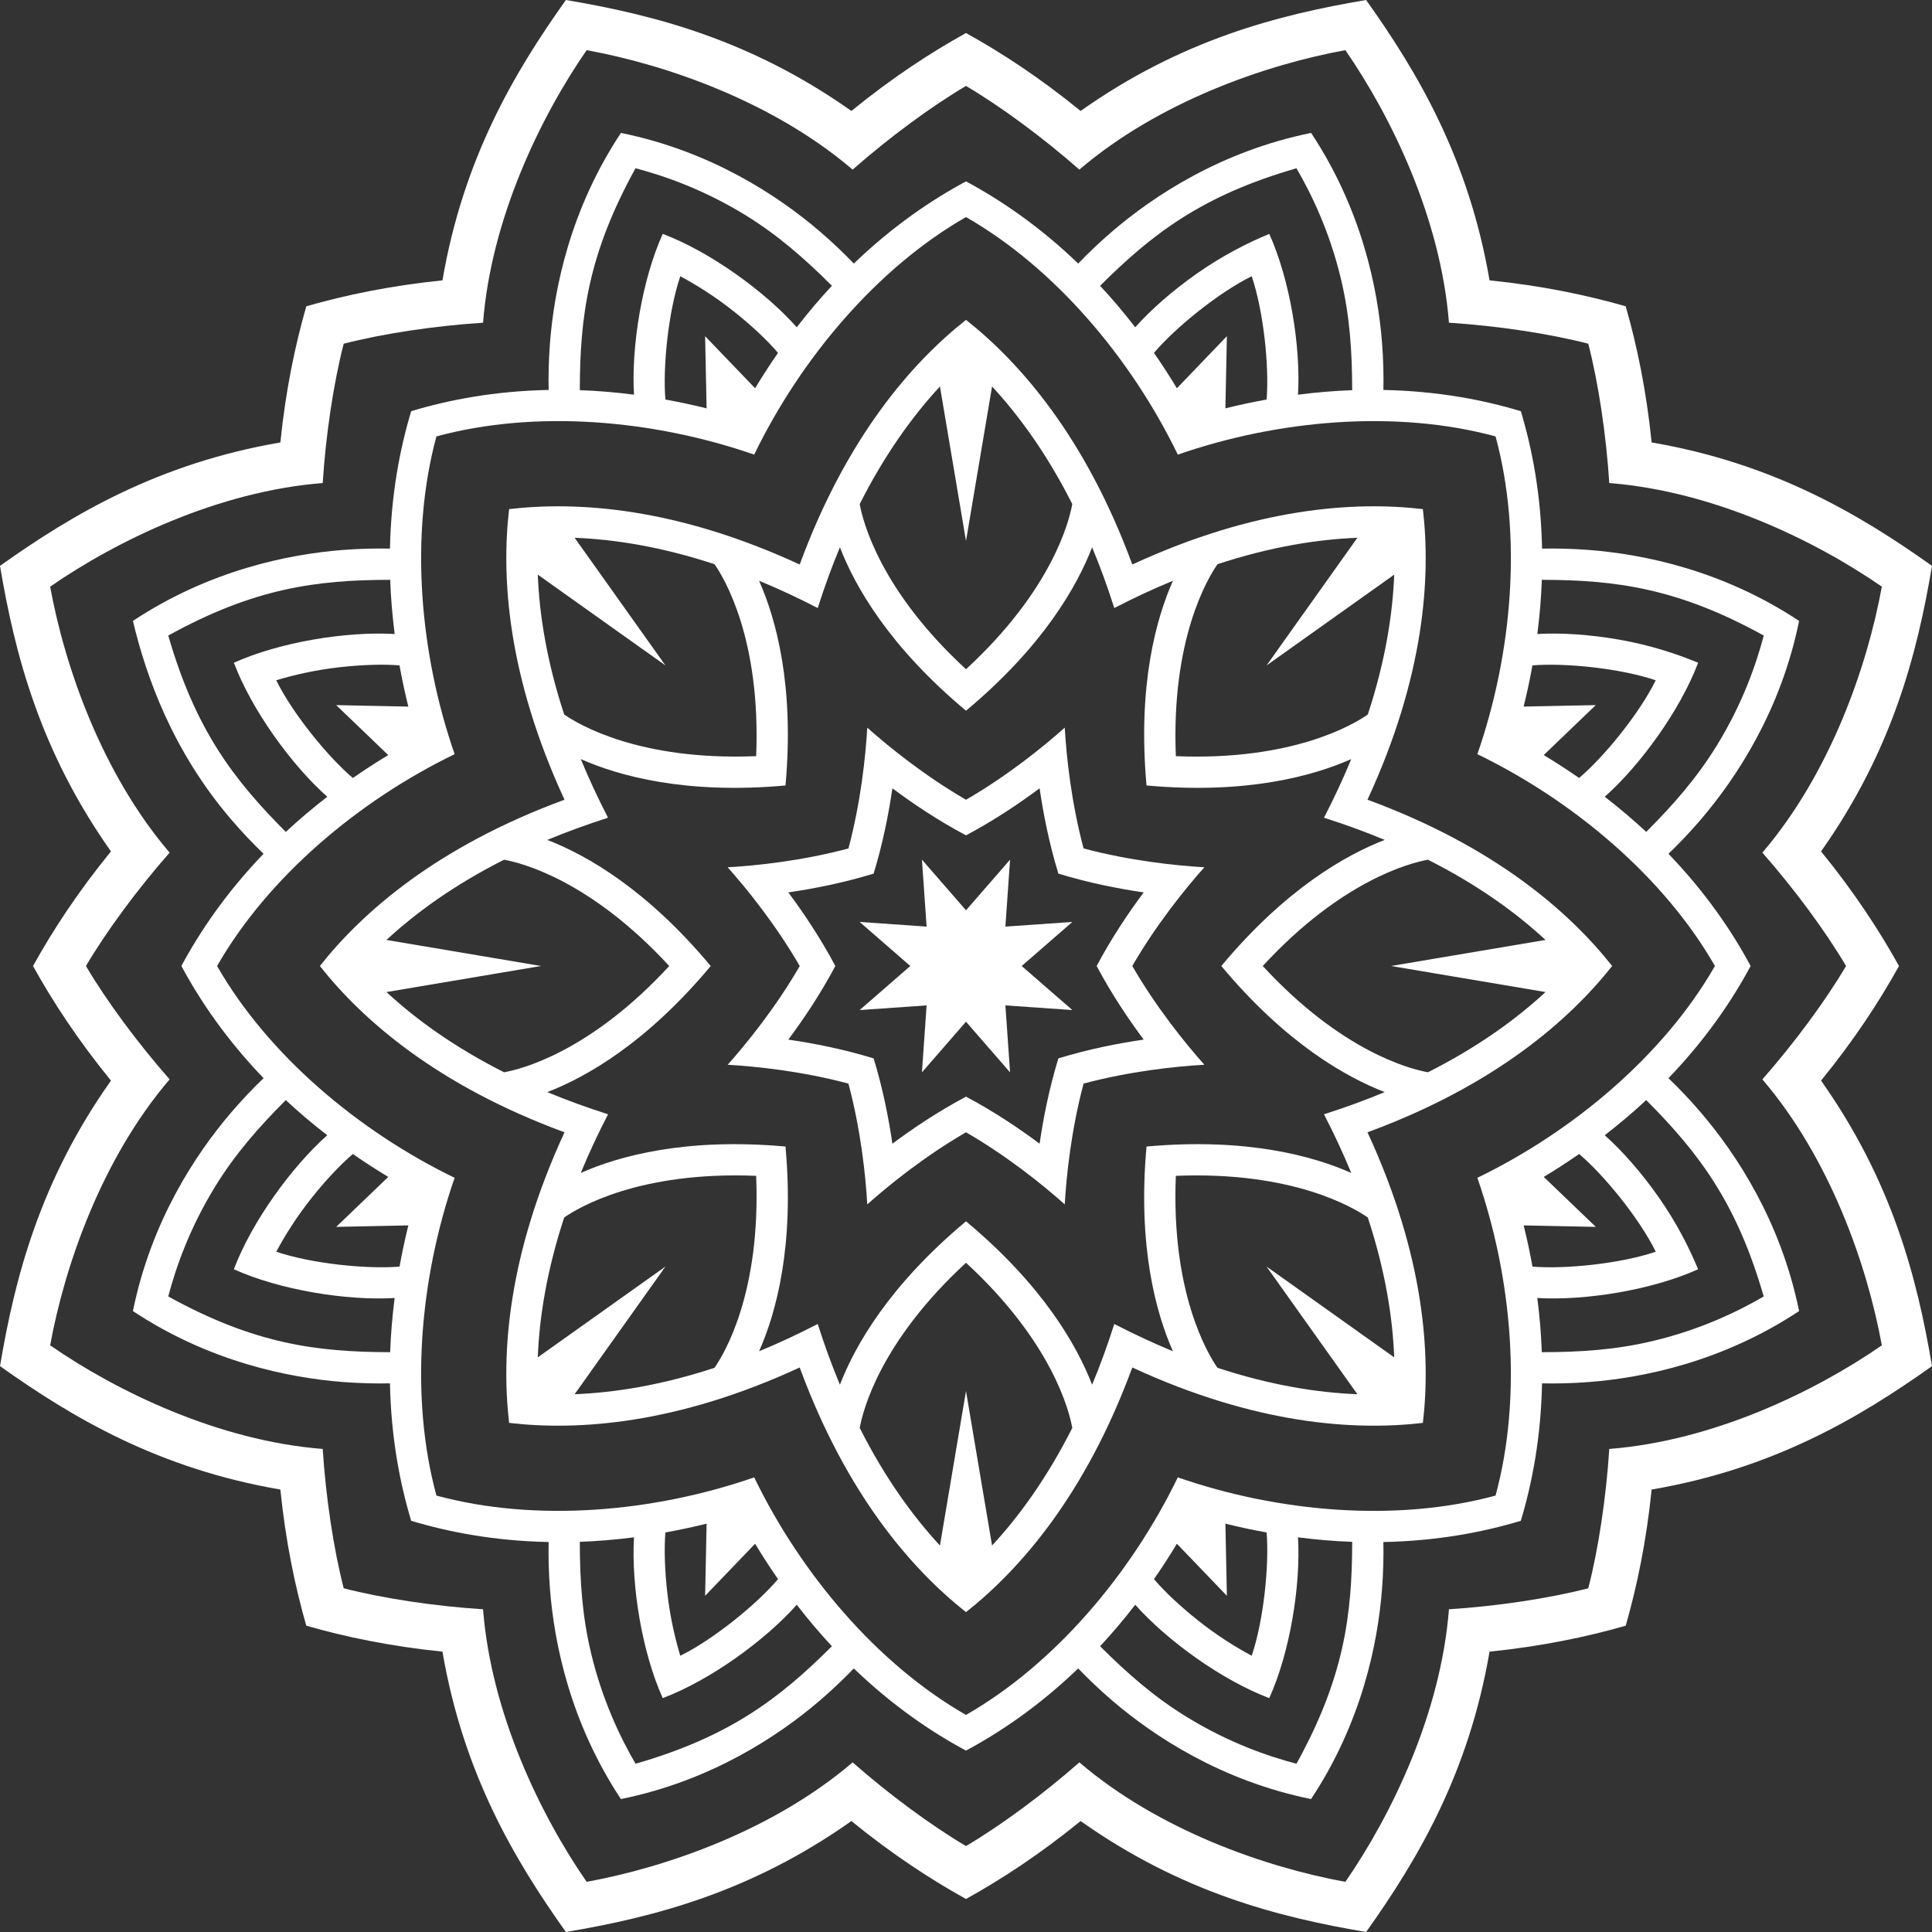 <svg xmlns="http://www.w3.org/2000/svg" id="Lager_2" viewBox="0 0 1275.98 1275.98"><rect x="0" y="0" width="1275.98" height="1275.98" fill="#333333" stroke="none"/><defs><style>      .cls-1 {        fill: #fff;      }    </style></defs><g id="Lager_1-2" data-name="Lager_1"><g><path class="cls-1" d="M903.15,528.16c37.65-81.44,41.88-146.77,36.59-191.92-45.14-5.29-110.47-1.06-191.92,36.59-30.97-84.21-74.17-133.39-109.83-161.58-35.66,28.18-78.86,77.37-109.83,161.58-81.44-37.65-146.77-41.88-191.92-36.59-5.29,45.14-1.06,110.47,36.59,191.92-84.21,30.97-133.39,74.17-161.58,109.83,28.18,35.66,77.37,78.86,161.58,109.83-37.65,81.44-41.88,146.77-36.59,191.92,45.14,5.29,110.47,1.06,191.92-36.59,30.97,84.21,74.17,133.39,109.83,161.58,35.66-28.18,78.86-77.37,109.83-161.58,81.44,37.65,146.77,41.88,191.92,36.59,5.29-45.14,1.06-110.47-36.59-191.92,84.21-30.97,133.39-74.17,161.58-109.83-28.18-35.66-77.37-78.86-161.58-109.83ZM804.08,372.63c35.06-11.54,65.98-16.42,92.38-17.45l-59.97,84.31,84.31-59.97c-1.03,26.4-5.91,57.32-17.45,92.38-9.44,6.57-49.59,30.66-126.77,27.5-3.15-77.19,20.94-117.34,27.5-126.77ZM620.78,255.25l17.21,102.03,17.21-102.03c17.94,19.39,36.36,44.71,52.98,77.66-2.03,11.32-13.39,56.74-70.19,109.09-56.81-52.35-68.16-97.78-70.19-109.09,16.63-32.95,35.04-58.27,52.98-77.66ZM372.63,471.9c-11.54-35.06-16.42-65.98-17.45-92.38l84.31,59.97-59.97-84.31c26.4,1.03,57.32,5.91,92.38,17.45,6.57,9.44,30.66,49.59,27.5,126.77-77.19,3.15-117.34-20.94-126.77-27.5ZM255.25,655.2l102.03-17.21-102.03-17.21c19.39-17.94,44.71-36.36,77.66-52.98,11.32,2.03,56.74,13.39,109.09,70.19-52.35,56.81-97.78,68.16-109.09,70.19-32.95-16.63-58.27-35.04-77.66-52.98ZM471.9,903.35c-35.06,11.54-65.98,16.42-92.38,17.45l59.97-84.31-84.31,59.97c1.03-26.4,5.91-57.32,17.45-92.38,9.44-6.57,49.59-30.66,126.77-27.5,3.15,77.19-20.94,117.34-27.5,126.77ZM655.2,1020.73l-17.21-102.03-17.21,102.03c-17.94-19.39-36.36-44.71-52.98-77.66,2.03-11.32,13.39-56.74,70.19-109.09,56.81,52.35,68.16,97.78,70.19,109.09-16.63,32.95-35.04,58.27-52.98,77.66ZM903.35,804.08c11.54,35.06,16.42,65.98,17.45,92.38l-84.31-59.97,59.97,84.31c-26.4-1.03-57.32-5.91-92.38-17.45-6.57-9.44-30.66-49.59-27.5-126.77,77.19-3.15,117.34,20.94,126.77,27.5ZM874.41,735.92h0c6.9,13.35,12.88,26.27,18.01,38.73-25.27-11.19-69.33-23.38-135.2-17.43-5.95,65.87,6.24,109.93,17.43,135.2-12.46-5.13-25.38-11.1-38.72-18.01h0c-4.55,14.32-9.46,27.68-14.65,40.12-9.96-25.78-32.49-65.56-83.28-107.92-50.79,42.37-73.32,82.14-83.28,107.92-5.18-12.44-10.09-25.8-14.65-40.12h0c-13.34,6.9-26.26,12.88-38.72,18.01,11.19-25.27,23.38-69.33,17.43-135.2-65.87-5.95-109.93,6.24-135.2,17.43,5.13-12.46,11.1-25.38,18.01-38.72h0c-14.32-4.56-27.68-9.47-40.12-14.65,25.78-9.96,65.56-32.49,107.92-83.28-42.37-50.79-82.14-73.32-107.92-83.28,12.44-5.18,25.8-10.09,40.12-14.65h0c-6.91-13.35-12.88-26.27-18.01-38.73,25.27,11.19,69.33,23.38,135.2,17.43,5.95-65.87-6.24-109.93-17.43-135.2,12.46,5.13,25.38,11.1,38.72,18.01h0c4.55-14.32,9.46-27.68,14.65-40.12,9.96,25.78,32.49,65.56,83.28,107.92,50.79-42.37,73.32-82.14,83.28-107.92,5.18,12.44,10.09,25.8,14.65,40.12h0c13.34-6.9,26.26-12.88,38.72-18.01-11.19,25.27-23.38,69.33-17.43,135.2,65.87,5.95,109.93-6.24,135.2-17.43-5.13,12.46-11.1,25.38-18.01,38.72h0c14.32,4.56,27.68,9.47,40.12,14.65-25.78,9.96-65.56,32.49-107.92,83.28,42.37,50.79,82.14,73.32,107.92,83.28-12.44,5.18-25.8,10.09-40.12,14.65ZM1020.73,655.2c-19.39,17.94-44.71,36.36-77.66,52.98-11.32-2.03-56.74-13.39-109.09-70.19,52.35-56.81,97.78-68.16,109.09-70.19,32.95,16.63,58.27,35.04,77.66,52.98l-102.03,17.21,102.03,17.21Z"></path><path class="cls-1" d="M795.43,572.78s0,0,0,0c0,0,0,0,0,0h-.01c-19.33-1.11-49.33-4.31-79.77-12.44-8.13-30.44-11.33-60.44-12.44-79.77h0s0,0,0,0c0,0,0,0,0,0h0c-14.46,12.89-37.93,31.84-65.21,47.62-27.27-15.78-50.75-34.73-65.21-47.61h0s0,0,0,0c0,0,0,0,0,0h0c-1.12,19.34-4.32,49.34-12.44,79.78-30.45,8.13-60.44,11.33-79.77,12.44h-.01s0,0,0,0c0,0,0,0,0,0h.01c12.88,14.46,31.83,37.94,47.61,65.21-15.78,27.27-34.73,50.75-47.61,65.21h-.01s0,0,0,0c0,0,0,0,0,0h.01c19.33,1.11,49.33,4.31,79.77,12.44,8.13,30.45,11.33,60.44,12.44,79.77h0s0,0,0,0c0,0,0,0,0,0h0c14.46-12.89,37.93-31.84,65.21-47.62,27.27,15.78,50.75,34.73,65.21,47.61h0s0,0,0,0c0,0,0,0,0,0h0c1.12-19.34,4.32-49.34,12.44-79.78,30.45-8.13,60.44-11.33,79.77-12.44h.01s0,0,0,0c0,0,0,0,0,0h-.01c-12.88-14.46-31.83-37.94-47.61-65.21,15.78-27.27,34.73-50.75,47.61-65.21h.01ZM755.34,589.38c-10.07,13.51-21.29,30.17-31.06,48.61,9.78,18.43,21,35.1,31.06,48.61l1.67.69-1.67-.69c-16.67,2.43-36.39,6.28-56.34,12.4-6.12,19.95-9.97,39.67-12.4,56.34l.78,1.87-.78-1.87c-13.51-10.07-30.17-21.29-48.61-31.06-18.43,9.78-35.1,21-48.61,31.06l-.78,1.87.78-1.87c-2.43-16.67-6.28-36.39-12.4-56.34-19.95-6.12-39.67-9.97-56.34-12.4l-1.67.69,1.67-.69c10.07-13.51,21.29-30.17,31.06-48.61-9.78-18.43-21-35.1-31.06-48.61l-2.13-.88,2.13.88c16.67-2.43,36.39-6.28,56.34-12.4,6.12-19.95,9.97-39.67,12.4-56.34l-.69-1.67.69,1.67c13.51,10.07,30.17,21.29,48.61,31.06,18.43-9.78,35.1-21,48.61-31.06l.69-1.67-.69,1.67c2.43,16.67,6.28,36.39,12.4,56.34,19.95,6.12,39.67,9.97,56.34,12.4l2.13-.88-2.13.88Z"></path><path class="cls-1" d="M1275.98,902.25c-9.84-58.39-26.28-122.06-73.28-188.57,21.74-26.66,38.53-52.28,51.47-75.69-12.95-23.41-29.73-49.03-51.47-75.69,47-66.51,63.44-130.18,73.28-188.57h0s0,0,0,0c0,0,0,0,0,0h0c-48.24-34.33-104.89-67.73-185.16-81.52-3.48-34.22-9.73-64.21-17.13-89.92-25.71-7.4-55.7-13.65-89.92-17.13C969.98,104.89,936.59,48.24,902.25,0h0s0,0,0,0c0,0,0,0,0,0h0c-58.39,9.84-122.06,26.28-188.57,73.28-26.66-21.74-52.28-38.53-75.69-51.47-23.41,12.95-49.03,29.73-75.69,51.47C495.79,26.28,432.11,9.84,373.73,0h0s0,0,0,0c0,0,0,0,0,0h0c-34.33,48.24-67.73,104.89-81.52,185.16-34.22,3.48-64.21,9.73-89.92,17.13-7.4,25.71-13.65,55.7-17.13,89.92C104.89,306,48.24,339.39,0,373.73h0s0,0,0,0c0,0,0,0,0,0h0c9.84,58.39,26.28,122.06,73.28,188.57-21.74,26.66-38.53,52.28-51.47,75.69,12.95,23.41,29.73,49.03,51.47,75.69C26.28,780.19,9.84,843.87,0,902.25h0s0,0,0,0c0,0,0,0,0,0h0c48.24,34.33,104.89,67.73,185.16,81.52,3.48,34.22,9.73,64.21,17.13,89.92,25.71,7.4,55.7,13.65,89.92,17.13,13.79,80.26,47.19,136.91,81.52,185.16h0s0,0,0,0t0,0h0c58.39-9.84,122.06-26.28,188.57-73.28,26.66,21.74,52.28,38.53,75.69,51.47,23.41-12.95,49.03-29.73,75.69-51.47,66.51,47,130.18,63.44,188.57,73.28h0,0c34.33-48.24,67.73-104.89,81.52-185.16,34.22-3.48,64.21-9.73,89.92-17.13,7.4-25.71,13.65-55.7,17.13-89.92,80.26-13.79,136.91-47.19,185.16-81.52h0s0,0,0,0c0,0,0,0,0,0h0ZM1062.84,956.95c-2.04,31.87-7.16,66.07-13.87,92.02-25.94,6.7-60.15,11.82-92.02,13.87-5.38,68.7-37.82,135.75-68.42,180.01-52.93-9.66-123.28-34.13-175.67-78.9-23.98,21.09-51.79,41.66-74.87,55.26-23.08-13.6-50.89-34.17-74.87-55.26-52.38,44.77-122.74,69.24-175.67,78.9-30.6-44.25-63.04-111.31-68.42-180.01-31.87-2.04-66.07-7.16-92.02-13.87-6.7-25.94-11.82-60.15-13.87-92.02-68.7-5.38-135.75-37.82-180.01-68.42,9.66-52.93,34.13-123.28,78.9-175.67-21.09-23.98-41.66-51.79-55.26-74.87,13.6-23.08,34.17-50.89,55.26-74.87-44.77-52.38-69.24-122.74-78.9-175.67,44.25-30.6,111.3-63.04,180.01-68.42,2.04-31.87,7.16-66.07,13.87-92.02,25.94-6.7,60.15-11.82,92.02-13.87,5.38-68.7,37.82-135.75,68.42-180.01,52.93,9.66,123.28,34.13,175.67,78.9,23.98-21.09,51.79-41.66,74.87-55.26,23.08,13.6,50.89,34.17,74.87,55.26,52.38-44.77,122.74-69.24,175.67-78.9,30.6,44.25,63.04,111.3,68.42,180.01,31.87,2.04,66.07,7.16,92.02,13.87,6.7,25.94,11.82,60.15,13.87,92.02,68.7,5.38,135.75,37.82,180.01,68.42-9.66,52.93-34.13,123.28-78.9,175.67,21.09,23.98,41.66,51.79,55.26,74.87-13.6,23.08-34.17,50.89-55.26,74.87,44.77,52.38,69.24,122.74,78.9,175.67-44.25,30.6-111.31,63.04-180.01,68.42Z"></path><path class="cls-1" d="M1123.3,734.72c-7.47-8.72-14.74-16.27-21.37-22.63,24.69-25.67,42.06-51.34,54.27-74.1-12.21-22.77-29.58-48.43-54.27-74.1,6.62-6.36,13.89-13.91,21.37-22.63,23.33-27.29,52.8-71.63,64.91-131.17-.01,0-.02,0-.03,0h.03c-50.66-33.55-102.86-44.06-138.65-46.86-11.45-.88-21.93-1.08-31.11-.89-.7-35.61-6.56-66.04-14.02-90.77-24.73-7.47-55.16-13.33-90.77-14.02.18-9.18,0-19.66-.89-31.11-2.8-35.8-13.32-87.99-46.85-138.65,0,0-.01,0-.02,0h0c-59.54,12.1-103.88,41.57-131.17,64.9-8.72,7.47-16.27,14.74-22.63,21.37-25.67-24.69-51.34-42.06-74.1-54.27-22.77,12.21-48.43,29.58-74.1,54.27-6.36-6.62-13.91-13.89-22.63-21.37-27.29-23.33-71.63-52.8-131.17-64.91,0,.01,0,.02,0,.03v-.03c-33.55,50.66-44.06,102.86-46.86,138.65-.88,11.45-1.08,21.93-.89,31.11-35.61.7-66.04,6.56-90.77,14.02-7.47,24.73-13.33,55.16-14.02,90.77-9.18-.18-19.66,0-31.11.89-35.8,2.8-87.99,13.32-138.65,46.85h.01s-.01,0-.02,0c8.8,37.16,26.42,86.25,64.91,131.17,7.47,8.72,14.74,16.27,21.37,22.63-24.69,25.67-42.06,51.34-54.27,74.1,12.21,22.77,29.58,48.43,54.27,74.1-6.62,6.36-13.89,13.91-21.37,22.63-23.33,27.29-52.8,71.63-64.91,131.17.01,0,.03,0,.04,0l-.04.02c50.66,33.54,102.86,44.05,138.65,46.85,11.45.88,21.93,1.08,31.11.89.7,35.61,6.56,66.04,14.02,90.77,24.73,7.47,55.16,13.33,90.77,14.02-.18,9.18,0,19.66.89,31.11,2.8,35.8,13.32,87.99,46.85,138.65,0,0,.01-.01.02-.02v.03c59.53-12.11,103.87-41.58,131.16-64.91,8.72-7.47,16.27-14.74,22.63-21.37,25.67,24.69,51.34,42.06,74.1,54.27,22.77-12.21,48.43-29.58,74.1-54.27,6.36,6.62,13.91,13.89,22.63,21.37,27.29,23.33,71.63,52.8,131.17,64.91,0,0,0-.01,0-.02v.02c33.54-50.66,44.06-102.86,46.86-138.65.88-11.45,1.08-21.93.89-31.11,35.61-.7,66.04-6.56,90.77-14.02,7.47-24.73,13.33-55.16,14.02-90.77,9.18.18,19.66,0,31.11-.89,35.8-2.8,87.99-13.32,138.65-46.85,0,0-.02-.01-.02-.02h.03c-12.11-59.53-41.58-103.87-64.91-131.16ZM1018.28,382.94c48.65.09,89.79,5.44,146.58,36.81h0s0,0,0,0c-4.99,18.91-13.94,44.85-30.95,72.54-13.25,21.56-28.72,39.13-46.66,57.14-8.39-7.82-17.51-15.58-27.4-23.21,23.74-21.1,49.91-57.36,61.68-88.52h0s0,0,0,0c-13.61-5.64-31.34-11.64-52.59-15.33-18.79-3.26-37.76-4.58-53.61-3.65,1.6-12.38,2.56-24.32,2.97-35.79ZM1012.11,439.46c21.21-1.8,58,1.89,81.41,9.83,0,0,.02,0,.02,0h-.02c-10.93,22.18-34.33,50.8-50.61,64.52-7.39-5.13-15.17-10.19-23.36-15.13l34.38-33q-6.01,2.49,0,0l-47.65.98c2.3-9.28,4.22-18.36,5.82-27.21ZM856.23,111.12h0s0,0,0,0c9.84,16.9,21.86,41.57,29.41,73.18,5.88,24.62,7.36,47.98,7.41,73.4-11.46.41-23.4,1.37-35.79,2.97,1.87-31.7-5.27-75.85-18.98-106.2h0s0,0,0,0c-13.61,5.64-30.39,13.93-48.03,26.35-15.6,10.98-29.94,23.46-40.49,35.33-7.63-9.89-15.39-19.01-23.21-27.4,34.47-34.34,67.34-59.65,129.68-77.61ZM810.28,222.04l-33,34.38c-4.94-8.19-10-15.96-15.13-23.36,13.72-16.27,42.35-39.68,64.52-50.61,0,0,.02,0,.02-.01v.02c7.94,23.41,11.63,60.19,9.83,81.41-8.85,1.6-17.93,3.52-27.21,5.82l.98-47.65q-2.47,5.97,0,0ZM419.75,111.12h0s0,0,0,0c18.91,4.99,44.85,13.94,72.54,30.95,21.56,13.25,39.13,28.72,57.14,46.66-7.82,8.39-15.58,17.51-23.21,27.4-21.1-23.74-57.36-49.91-88.52-61.68,0,0,0,0,0,0h0c-13.71,30.35-20.85,74.49-18.98,106.2-12.38-1.6-24.32-2.56-35.79-2.97.09-48.65,5.44-89.79,36.81-146.58ZM465.69,222.04l.98,47.65c-9.28-2.3-18.36-4.22-27.21-5.82-1.8-21.21,1.89-58,9.83-81.41v-.03s0,.02.02.02c10.53,5.66,22.73,13.22,35.43,23.3,11.64,9.25,22.23,19.17,29.09,27.31-5.13,7.39-10.19,15.17-15.13,23.36l-33-34.38q2.43,5.86,0,0ZM269.68,466.67l-47.65-.98q6.01,2.49,0,0l34.38,33c-8.19,4.94-15.96,10-23.36,15.13-16.27-13.73-39.68-42.35-50.61-64.52l-.04-.02s.03,0,.04,0c11.45-3.44,25.42-6.73,41.53-8.57,14.77-1.69,29.27-2.16,39.88-1.26,1.6,8.85,3.52,17.93,5.82,27.21ZM111.12,419.75h0s0,0,0,0c56.79-31.38,97.92-36.72,146.58-36.81.41,11.46,1.37,23.4,2.97,35.79-31.7-1.87-75.85,5.27-106.2,18.98h0s0,0,0,0c11.76,31.16,37.94,67.42,61.68,88.52-9.89,7.63-19.01,15.39-27.4,23.21-34.34-34.47-59.65-67.34-77.61-129.68ZM257.7,893.04c-48.65-.09-89.79-5.44-146.58-36.81h0s0,0,0,0c4.99-18.91,13.94-44.85,30.95-72.54,13.25-21.56,28.72-39.13,46.66-57.14,8.39,7.82,17.51,15.58,27.4,23.21-23.74,21.1-49.91,57.36-61.68,88.52,0,0,0,0,0,0h0c30.35,13.72,74.5,20.85,106.2,18.98-1.6,12.38-2.56,24.32-2.97,35.79ZM263.87,836.52c-21.21,1.8-58-1.89-81.41-9.83l-.07.03s.04-.03.06-.04c5.66-10.53,13.22-22.73,23.3-35.43,9.25-11.64,19.17-22.23,27.31-29.09,7.39,5.13,15.17,10.19,23.36,15.13l-34.38,33q5.89-2.44,0,0l47.65-.98c-2.3,9.28-4.22,18.36-5.82,27.21ZM419.75,1164.86h0s0,0,0,0c-9.84-16.9-21.86-41.57-29.41-73.18-5.88-24.62-7.36-47.98-7.41-73.39,11.46-.41,23.4-1.37,35.79-2.97-1.87,31.7,5.27,75.85,18.98,106.2,0,0,0,0,0,0h0c31.16-11.76,67.42-37.93,88.52-61.67,7.63,9.89,15.39,19.01,23.21,27.4-34.47,34.34-67.34,59.65-129.68,77.61ZM465.7,1053.94l33-34.38c4.94,8.19,10,15.96,15.13,23.36-13.72,16.27-42.35,39.68-64.52,50.61l-.02.06s0-.04,0-.07c-3.44-11.45-6.73-25.42-8.57-41.53-1.69-14.77-2.16-29.27-1.26-39.88,8.85-1.6,17.93-3.52,27.21-5.82l-.98,47.65q2.44-5.9,0,0ZM856.23,1164.86h0s0,0,0,0c-18.91-4.99-44.85-13.94-72.54-30.95-21.56-13.25-39.13-28.72-57.14-46.66,7.82-8.39,15.58-17.51,23.21-27.4,21.1,23.74,57.36,49.91,88.52,61.68,0,0,0,0,0,0h0c13.71-30.34,20.85-74.49,18.98-106.2,12.38,1.6,24.32,2.56,35.79,2.97-.09,48.65-5.44,89.79-36.81,146.58ZM810.29,1053.94l-.98-47.65c9.28,2.3,18.36,4.22,27.21,5.82,1.8,21.21-1.89,58-9.83,81.41l.02.06s-.03-.04-.04-.05c-10.53-5.66-22.73-13.22-35.43-23.3-11.64-9.25-22.23-19.17-29.09-27.31,5.13-7.39,10.19-15.17,15.13-23.36l33,34.38q-2.49-6.01,0,0ZM976.63,778.26c-.3-.13-.62-.26-.91-.38,23.17,66.78,29.75,144.57,12.02,209.86-65.29,17.74-143.07,11.16-209.86-12.02.19.46.39.94.6,1.44-.21-.5-.41-.98-.6-1.44-30.84,63.61-81.19,123.27-139.89,156.89-58.71-33.62-109.06-93.28-139.89-156.89-.14.34-.29.7-.44,1.06.15-.36.3-.72.44-1.06-66.78,23.17-144.57,29.75-209.86,12.02-17.74-65.29-11.16-143.07,12.02-209.86-.29.12-.6.25-.91.38.3-.13.62-.26.91-.38-63.61-30.84-123.27-81.19-156.89-139.89,33.62-58.71,93.28-109.06,156.89-139.9-.41-.17-.84-.35-1.28-.53.44.18.87.36,1.28.53-23.17-66.78-29.75-144.57-12.02-209.86,65.29-17.74,143.07-11.16,209.86,12.02-.12-.29-.25-.6-.38-.91.13.3.26.62.38.91,30.84-63.61,81.19-123.27,139.89-156.89,58.71,33.62,109.06,93.28,139.89,156.89.17-.41.35-.84.53-1.28-.18.44-.36.87-.53,1.28,66.78-23.17,144.57-29.75,209.86-12.02,17.74,65.29,11.16,143.07-12.02,209.86.41-.17.84-.35,1.28-.53-.44.18-.87.36-1.28.53,63.61,30.84,123.27,81.19,156.89,139.9-33.62,58.71-93.28,109.06-156.89,139.89.29.12.6.25.91.38ZM1006.3,809.31l47.65.98q-5.9-2.44,0,0l-34.38-33c8.19-4.94,15.96-10,23.36-15.13,16.27,13.72,39.68,42.35,50.61,64.52.02.01.04.03.06.04l-.07-.03c-23.41,7.95-60.19,11.64-81.41,9.83-1.6-8.85-3.52-17.93-5.82-27.21ZM1164.86,856.23c-16.9,9.84-41.57,21.86-73.18,29.41-24.62,5.88-47.98,7.36-73.4,7.41-.41-11.46-1.37-23.4-2.97-35.79,31.7,1.87,75.85-5.27,106.2-18.98h0s0,0,0,0c-5.64-13.61-13.93-30.39-26.35-48.03-10.98-15.6-23.46-29.94-35.33-40.49,9.89-7.63,19.01-15.39,27.4-23.21,34.34,34.47,59.65,67.34,77.61,129.68h0s0,0,0,0Z"></path><polygon class="cls-1" points="664.01 611.97 667.09 567.75 637.99 601.2 608.89 567.75 611.97 611.97 567.75 608.89 567.75 608.89 567.75 608.89 601.2 637.99 567.75 667.09 611.97 664.01 608.89 708.23 608.89 708.23 608.89 708.23 637.99 674.78 667.09 708.23 667.09 708.23 667.09 708.23 664.01 664.01 708.23 667.09 674.78 637.99 708.23 608.89 708.23 608.89 708.23 608.89 664.01 611.97"></polygon></g></g></svg>
